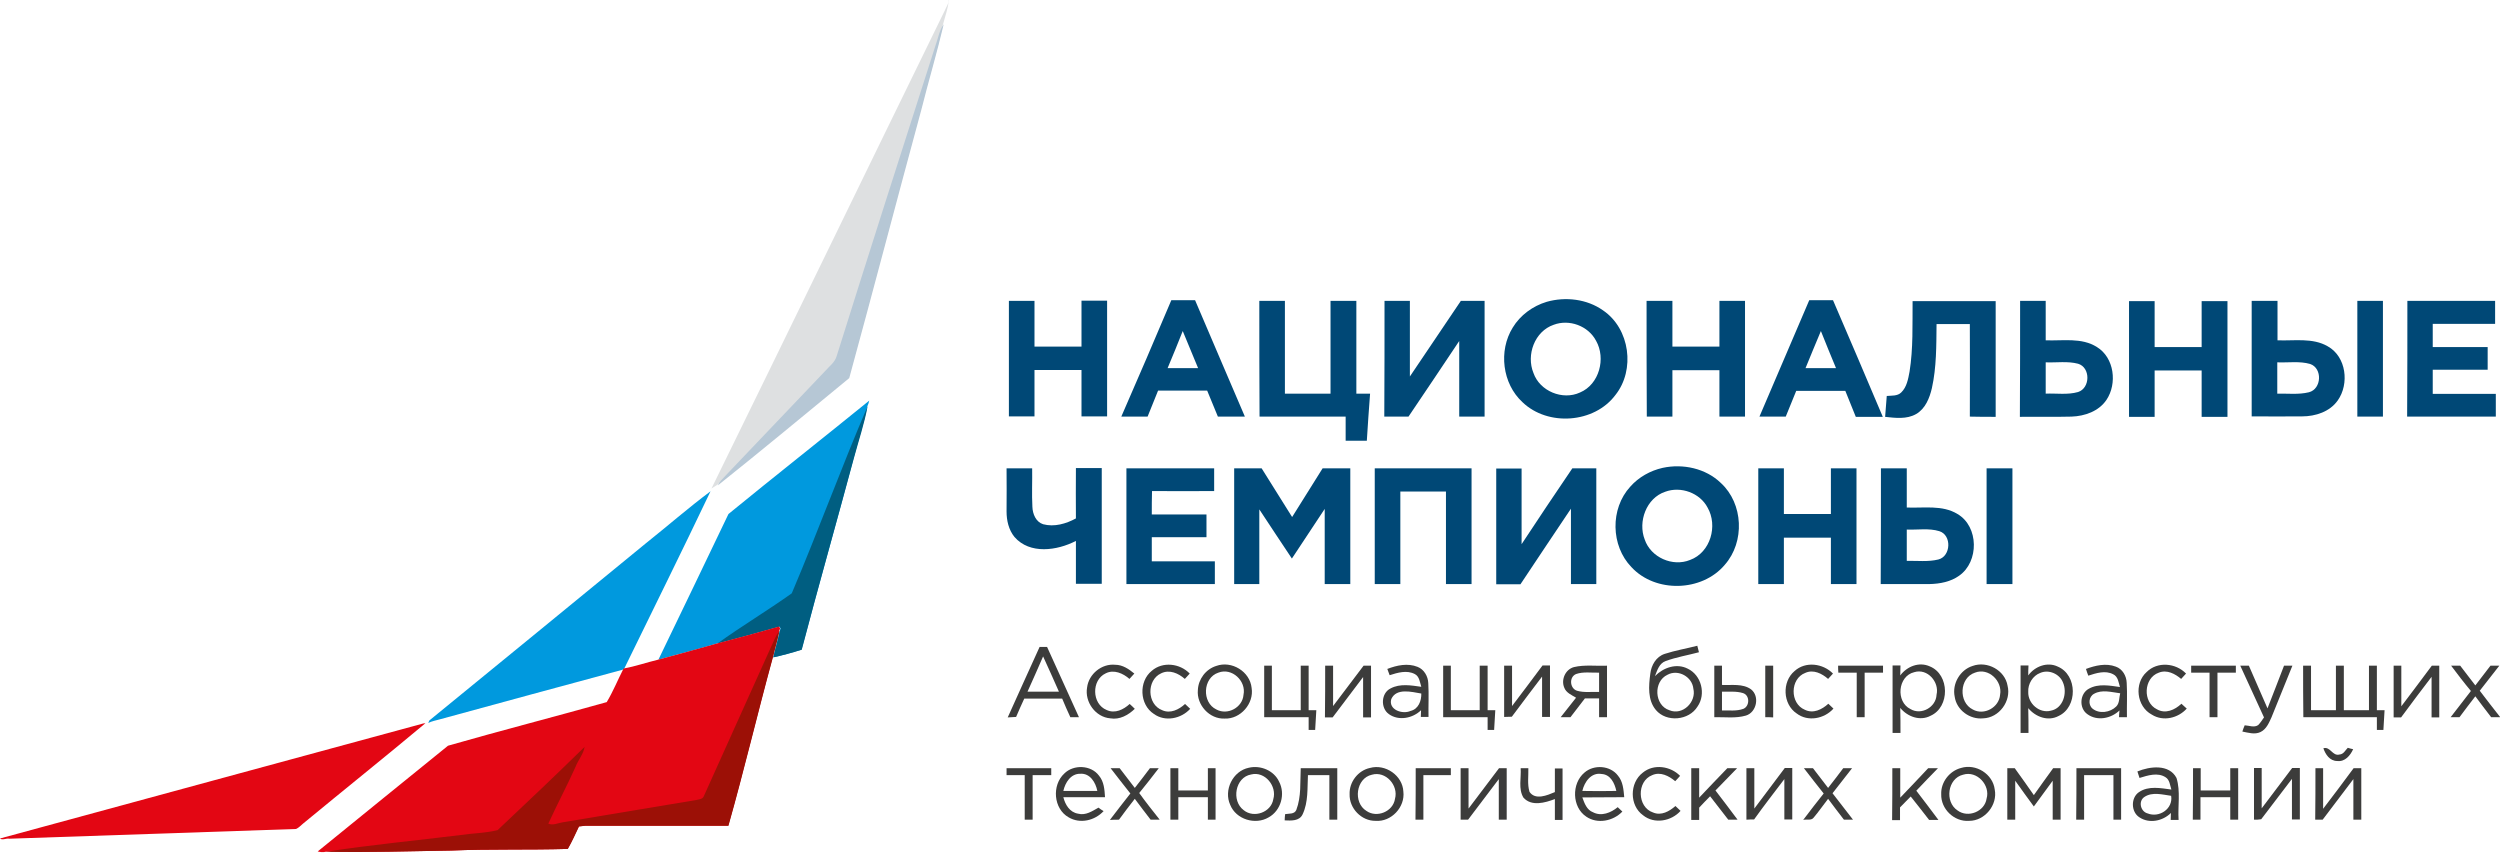 <svg width="323" height="111" viewBox="0 0 323 111" fill="none" xmlns="http://www.w3.org/2000/svg">
<g clip-path="url(#clip0_644_6042)">
<path d="M130.349 38.874C131.461 38.874 132.544 38.874 133.656 38.874C133.656 40.851 133.656 42.829 133.656 44.777C135.671 44.777 137.716 44.777 139.73 44.777C139.73 42.799 139.73 40.821 139.73 38.844C140.843 38.844 141.925 38.844 143.038 38.844C143.038 43.818 143.038 48.822 143.038 53.796C141.925 53.796 140.843 53.796 139.73 53.796C139.73 51.788 139.73 49.811 139.73 47.803C137.716 47.803 135.671 47.803 133.656 47.803C133.656 49.811 133.656 51.788 133.656 53.796C132.544 53.796 131.461 53.796 130.349 53.796C130.349 48.852 130.349 43.878 130.349 38.874Z" fill="#004876"/>
<path d="M151.336 38.784C152.359 38.784 153.381 38.784 154.403 38.784C156.538 43.818 158.703 48.822 160.838 53.826C159.665 53.826 158.523 53.826 157.35 53.826C156.899 52.717 156.448 51.608 155.967 50.47C153.862 50.47 151.757 50.47 149.622 50.47C149.171 51.579 148.72 52.717 148.269 53.826C147.127 53.826 146.014 53.826 144.872 53.826C147.067 48.822 149.202 43.818 151.336 38.784ZM150.855 47.563C152.178 47.563 153.471 47.563 154.794 47.563C154.133 45.975 153.471 44.357 152.81 42.769C152.178 44.387 151.517 45.975 150.855 47.563Z" fill="#004876"/>
<path d="M162.703 38.873C163.815 38.873 164.928 38.873 166.01 38.873C166.01 42.859 166.01 46.874 166.01 50.859C167.965 50.859 169.919 50.859 171.904 50.859C171.904 46.874 171.904 42.859 171.904 38.873C173.016 38.873 174.129 38.873 175.241 38.873C175.241 42.859 175.241 46.874 175.241 50.859C175.843 50.859 176.414 50.859 177.015 50.859C176.865 52.897 176.715 54.905 176.594 56.942C175.692 56.942 174.76 56.942 173.858 56.942C173.858 55.893 173.858 54.875 173.858 53.826C170.16 53.826 166.431 53.826 162.733 53.826C162.703 48.852 162.703 43.878 162.703 38.873Z" fill="#004876"/>
<path d="M178.88 38.873C179.962 38.873 181.045 38.873 182.157 38.873C182.157 42.14 182.157 45.376 182.157 48.642C184.352 45.376 186.547 42.14 188.742 38.873C189.765 38.873 190.787 38.873 191.809 38.873C191.809 43.848 191.809 48.852 191.809 53.826C190.727 53.826 189.614 53.826 188.532 53.826C188.532 50.56 188.532 47.324 188.532 44.057C186.367 47.324 184.172 50.56 181.977 53.826C180.924 53.826 179.902 53.826 178.85 53.826C178.88 48.852 178.88 43.878 178.88 38.873Z" fill="#004876"/>
<path d="M199.838 38.994C202.273 38.304 205.04 38.634 207.114 40.102C210.602 42.469 211.294 47.803 208.708 51.039C205.972 54.695 199.988 55.114 196.711 51.968C194.095 49.571 193.583 45.316 195.448 42.32C196.41 40.731 198.034 39.533 199.838 38.994ZM200.74 41.96C198.274 42.799 197.162 45.855 198.124 48.193C198.936 50.53 201.882 51.758 204.138 50.71C206.633 49.661 207.505 46.305 206.212 44.028C205.19 42.08 202.724 41.211 200.74 41.96Z" fill="#004876"/>
<path d="M212.737 38.873C213.85 38.873 214.962 38.873 216.075 38.873C216.075 40.851 216.075 42.829 216.075 44.777C218.09 44.777 220.134 44.777 222.149 44.777C222.149 42.799 222.149 40.821 222.149 38.873C223.261 38.873 224.344 38.873 225.456 38.873C225.456 43.848 225.456 48.852 225.456 53.826C224.344 53.826 223.261 53.826 222.149 53.826C222.149 51.818 222.149 49.841 222.149 47.833C220.134 47.833 218.09 47.833 216.075 47.833C216.075 49.841 216.075 51.818 216.075 53.826C214.962 53.826 213.85 53.826 212.767 53.826C212.737 48.852 212.737 43.878 212.737 38.873Z" fill="#004876"/>
<path d="M233.756 38.784C234.778 38.784 235.8 38.784 236.823 38.784C238.988 43.788 241.122 48.822 243.257 53.856C242.085 53.856 240.942 53.856 239.769 53.856C239.318 52.747 238.867 51.639 238.416 50.5C236.311 50.5 234.207 50.5 232.072 50.5C231.621 51.608 231.17 52.717 230.719 53.826C229.576 53.826 228.463 53.826 227.321 53.826C229.456 48.822 231.591 43.818 233.756 38.784ZM233.274 47.563C234.597 47.563 235.89 47.563 237.213 47.563C236.552 45.975 235.89 44.357 235.259 42.769C234.567 44.387 233.936 45.975 233.274 47.563Z" fill="#004876"/>
<path d="M247.106 38.904C250.684 38.904 254.263 38.904 257.841 38.904C257.841 43.878 257.841 48.882 257.841 53.856C256.728 53.856 255.616 53.856 254.503 53.826C254.533 49.841 254.503 45.856 254.503 41.87C253.06 41.87 251.647 41.87 250.203 41.87C250.173 44.627 250.203 47.444 249.602 50.141C249.301 51.429 248.76 52.807 247.557 53.497C246.355 54.186 244.881 54.006 243.558 53.856C243.618 52.957 243.708 52.058 243.769 51.159C244.4 51.099 245.152 51.189 245.633 50.71C246.355 50.021 246.535 48.972 246.715 48.013C247.196 45.017 247.076 41.93 247.106 38.904Z" fill="#004876"/>
<path d="M260.998 38.873C262.11 38.873 263.193 38.873 264.305 38.873C264.305 40.581 264.305 42.26 264.305 43.968C266.5 44.057 268.936 43.578 270.921 44.837C273.176 46.215 273.567 49.571 272.153 51.668C271.161 53.137 269.357 53.766 267.643 53.826C265.418 53.886 263.193 53.826 260.968 53.856C260.998 48.852 260.998 43.878 260.998 38.873ZM264.305 46.814C264.305 48.163 264.305 49.511 264.305 50.859C265.689 50.799 267.132 51.039 268.485 50.65C270.079 50.14 270.109 47.473 268.485 46.994C267.102 46.634 265.689 46.874 264.305 46.814Z" fill="#004876"/>
<path d="M275.07 38.904C276.183 38.904 277.265 38.904 278.378 38.904C278.378 40.882 278.378 42.859 278.378 44.837C280.393 44.837 282.437 44.837 284.452 44.837C284.452 42.859 284.452 40.882 284.452 38.904C285.564 38.904 286.677 38.904 287.789 38.904C287.789 43.878 287.789 48.882 287.789 53.856C286.677 53.856 285.564 53.856 284.452 53.856C284.452 51.849 284.452 49.871 284.452 47.863C282.437 47.863 280.393 47.863 278.378 47.863C278.378 49.871 278.378 51.849 278.378 53.856C277.265 53.856 276.183 53.856 275.07 53.856C275.07 48.852 275.07 43.878 275.07 38.904Z" fill="#004876"/>
<path d="M290.917 38.873C292.029 38.873 293.142 38.873 294.254 38.873C294.254 40.581 294.254 42.26 294.254 43.968C296.419 44.057 298.795 43.608 300.749 44.747C303.155 46.095 303.545 49.601 302.042 51.728C301.02 53.197 299.155 53.796 297.441 53.796C295.276 53.826 293.081 53.796 290.917 53.796C290.917 48.852 290.917 43.878 290.917 38.873ZM294.224 46.814C294.224 48.163 294.224 49.511 294.224 50.859C295.577 50.829 296.96 51.009 298.313 50.68C299.967 50.26 300.087 47.563 298.464 47.024C297.111 46.634 295.637 46.874 294.224 46.814Z" fill="#004876"/>
<path d="M304.568 38.873C305.68 38.873 306.763 38.873 307.875 38.873C307.875 43.848 307.875 48.852 307.875 53.826C306.763 53.826 305.68 53.826 304.568 53.826C304.568 48.852 304.568 43.878 304.568 38.873Z" fill="#004876"/>
<path d="M311.033 38.873C314.821 38.873 318.58 38.873 322.368 38.873C322.368 39.862 322.368 40.851 322.368 41.84C319.692 41.84 317.016 41.84 314.31 41.84C314.31 42.829 314.31 43.848 314.31 44.837C316.655 44.837 319.031 44.837 321.406 44.837C321.406 45.825 321.406 46.784 321.406 47.773C319.061 47.773 316.685 47.773 314.31 47.773C314.31 48.822 314.31 49.87 314.31 50.889C317.016 50.889 319.752 50.889 322.459 50.889C322.459 51.878 322.459 52.837 322.459 53.826C318.64 53.826 314.821 53.826 311.002 53.826C311.033 48.852 311.033 43.878 311.033 38.873Z" fill="#004876"/>
<path d="M130.048 60.508C131.16 60.508 132.243 60.508 133.355 60.508C133.385 62.186 133.295 63.834 133.385 65.482C133.416 66.411 133.837 67.43 134.769 67.73C136.212 68.119 137.745 67.669 139.008 66.98C138.978 64.823 139.008 62.665 139.008 60.478C140.121 60.478 141.233 60.478 142.346 60.478C142.346 65.452 142.346 70.426 142.346 75.43C141.233 75.43 140.121 75.43 139.008 75.43C139.008 73.603 139.008 71.745 139.008 69.887C136.573 71.145 133.055 71.655 131.07 69.377C130.318 68.449 130.048 67.25 130.048 66.081C130.048 64.224 130.078 62.366 130.048 60.508Z" fill="#004876"/>
<path d="M145.533 60.508C149.322 60.508 153.08 60.508 156.869 60.508C156.869 61.497 156.869 62.456 156.869 63.445C154.193 63.445 151.517 63.475 148.841 63.445C148.811 64.464 148.811 65.453 148.811 66.471C151.156 66.471 153.532 66.471 155.877 66.471C155.877 67.46 155.877 68.419 155.877 69.408C153.532 69.408 151.156 69.408 148.811 69.408C148.811 70.427 148.811 71.475 148.811 72.524C151.517 72.524 154.223 72.524 156.959 72.524C156.959 73.513 156.959 74.472 156.959 75.461C153.141 75.461 149.352 75.461 145.533 75.461C145.533 70.457 145.533 65.482 145.533 60.508Z" fill="#004876"/>
<path d="M159.455 60.508C160.628 60.508 161.831 60.508 163.003 60.508C164.326 62.606 165.619 64.703 166.942 66.801C168.265 64.703 169.558 62.606 170.881 60.508C172.084 60.508 173.257 60.508 174.459 60.508C174.459 65.482 174.459 70.457 174.459 75.461C173.347 75.461 172.264 75.461 171.152 75.461C171.152 72.225 171.152 68.988 171.152 65.752C169.739 67.88 168.325 70.037 166.912 72.165C165.499 70.067 164.116 67.939 162.703 65.812C162.703 69.018 162.703 72.254 162.703 75.461C161.62 75.461 160.538 75.461 159.455 75.461C159.455 70.457 159.455 65.482 159.455 60.508Z" fill="#004876"/>
<path d="M177.617 60.508C181.796 60.508 185.976 60.508 190.125 60.508C190.125 65.482 190.125 70.457 190.125 75.461C189.013 75.461 187.93 75.461 186.818 75.461C186.818 71.475 186.818 67.49 186.818 63.505C184.863 63.505 182.879 63.505 180.924 63.505C180.924 67.49 180.924 71.475 180.924 75.461C179.812 75.461 178.729 75.461 177.617 75.461C177.617 70.457 177.617 65.482 177.617 60.508Z" fill="#004876"/>
<path d="M203.146 60.508C204.168 60.508 205.22 60.508 206.243 60.508C206.243 65.482 206.243 70.457 206.243 75.461C205.13 75.461 204.048 75.461 202.965 75.461C202.965 72.225 202.965 68.958 202.965 65.722C200.8 68.958 198.605 72.225 196.44 75.491C195.388 75.491 194.365 75.491 193.313 75.491C193.313 70.516 193.313 65.542 193.313 60.538C194.395 60.538 195.478 60.538 196.59 60.538C196.59 63.804 196.59 67.041 196.59 70.307C198.755 67.011 200.95 63.745 203.146 60.508Z" fill="#004876"/>
<path d="M214.812 60.448C217.428 59.879 220.375 60.508 222.329 62.396C225.246 65.063 225.457 70.007 222.841 72.973C219.894 76.479 213.88 76.629 210.783 73.273C208.107 70.516 208.017 65.722 210.633 62.875C211.715 61.647 213.218 60.808 214.812 60.448ZM215.143 63.535C212.707 64.344 211.595 67.4 212.497 69.707C213.279 72.014 216.105 73.273 218.36 72.344C221.006 71.385 221.969 67.909 220.615 65.572C219.623 63.684 217.158 62.785 215.143 63.535Z" fill="#004876"/>
<path d="M227.17 60.508C228.283 60.508 229.365 60.508 230.478 60.508C230.478 62.486 230.478 64.434 230.478 66.411C232.493 66.411 234.507 66.411 236.552 66.411C236.552 64.434 236.552 62.486 236.552 60.508C237.664 60.508 238.747 60.508 239.859 60.508C239.859 65.482 239.859 70.457 239.859 75.461C238.747 75.461 237.664 75.461 236.552 75.461C236.552 73.453 236.552 71.475 236.552 69.468C234.537 69.468 232.493 69.468 230.478 69.468C230.478 71.475 230.478 73.453 230.478 75.461C229.365 75.461 228.283 75.461 227.17 75.461C227.17 70.457 227.17 65.482 227.17 60.508Z" fill="#004876"/>
<path d="M256.668 60.508C257.781 60.508 258.893 60.508 260.006 60.508C260.006 65.482 260.006 70.457 260.006 75.461C258.893 75.461 257.781 75.461 256.668 75.461C256.668 70.457 256.668 65.482 256.668 60.508Z" fill="#004876"/>
<path d="M243.017 60.508C244.129 60.508 245.242 60.508 246.355 60.508C246.355 62.186 246.355 63.894 246.355 65.572C248.55 65.662 250.955 65.213 252.91 66.411C255.676 68.029 255.706 72.584 253.12 74.382C252.038 75.161 250.654 75.431 249.301 75.461C247.196 75.461 245.092 75.461 242.987 75.461C243.017 70.457 243.017 65.482 243.017 60.508ZM246.355 68.419C246.355 69.767 246.355 71.116 246.355 72.464C247.708 72.434 249.121 72.614 250.444 72.284C252.068 71.865 252.188 69.138 250.564 68.629C249.211 68.209 247.738 68.479 246.355 68.419Z" fill="#004876"/>
<path d="M215.083 84.479C216.466 84.03 217.909 83.79 219.292 83.431C219.352 83.7 219.443 84 219.503 84.27C218.06 84.659 216.586 84.899 215.203 85.408C214.361 85.708 214.12 86.607 213.82 87.356C214.902 86.247 216.616 85.648 218.06 86.397C219.834 87.236 220.435 89.693 219.322 91.281C218.21 93.109 215.293 93.349 213.94 91.731C212.858 90.442 213.008 88.615 213.218 87.056C213.339 85.948 213.97 84.839 215.083 84.479ZM215.444 87.176C213.579 88.045 213.73 91.132 215.684 91.761C217.398 92.48 219.202 90.682 218.781 88.974C218.631 87.446 216.827 86.427 215.444 87.176Z" fill="#3C3C3B"/>
<path d="M130.198 92.689C131.551 89.663 132.935 86.636 134.318 83.58C134.558 83.58 135.039 83.58 135.28 83.58C136.663 86.606 138.016 89.633 139.399 92.659C139.129 92.659 138.557 92.659 138.287 92.659C137.926 91.88 137.565 91.071 137.234 90.262C135.611 90.262 133.957 90.262 132.333 90.262C131.972 91.041 131.611 91.85 131.281 92.629C130.92 92.659 130.559 92.659 130.198 92.689ZM132.754 89.363C134.107 89.363 135.46 89.363 136.813 89.363C136.152 87.835 135.46 86.337 134.769 84.809C134.107 86.337 133.446 87.835 132.754 89.363Z" fill="#3C3C3B"/>
<path d="M140.451 88.824C140.662 87.087 142.346 85.708 144.09 85.888C145.052 85.888 145.864 86.457 146.555 87.026C146.345 87.266 146.134 87.476 145.924 87.716C145.112 86.997 143.909 86.457 142.857 86.997C140.993 87.865 141.053 90.952 142.977 91.731C144.06 92.24 145.172 91.671 145.954 90.952C146.195 91.162 146.405 91.371 146.616 91.581C145.774 92.39 144.661 93.019 143.458 92.81C141.534 92.66 140.121 90.682 140.451 88.824Z" fill="#3C3C3B"/>
<path d="M148.811 86.667C150.224 85.438 152.449 85.708 153.712 87.026C153.561 87.206 153.231 87.536 153.08 87.716C152.269 86.996 151.096 86.457 150.013 86.996C148.119 87.865 148.179 91.012 150.164 91.761C151.216 92.24 152.329 91.671 153.11 90.952C153.321 91.161 153.561 91.371 153.772 91.581C152.599 92.869 150.525 93.289 149.081 92.24C147.217 91.042 147.097 88.045 148.811 86.667Z" fill="#3C3C3B"/>
<path d="M157.14 86.038C159.124 85.319 161.5 86.757 161.71 88.885C162.041 90.892 160.267 92.93 158.222 92.84C156.268 92.93 154.584 91.072 154.764 89.154C154.824 87.746 155.787 86.457 157.14 86.038ZM157.41 86.907C155.396 87.566 155.245 90.772 157.17 91.671C158.613 92.45 160.537 91.401 160.658 89.783C161.049 87.986 159.154 86.218 157.41 86.907Z" fill="#3C3C3B"/>
<path d="M171.212 86.008C171.543 86.008 171.874 86.008 172.235 86.008C172.235 87.746 172.235 89.484 172.235 91.222C173.558 89.484 174.851 87.746 176.174 86.008C176.414 86.008 176.895 86.008 177.136 86.008C177.136 88.225 177.136 90.443 177.136 92.69C176.895 92.69 176.384 92.69 176.113 92.69C176.113 90.952 176.113 89.214 176.113 87.476C174.79 89.214 173.497 90.952 172.174 92.69C171.844 92.69 171.513 92.69 171.182 92.69C171.212 90.443 171.212 88.225 171.212 86.008Z" fill="#3C3C3B"/>
<path d="M179.241 86.427C180.474 85.948 181.887 85.648 183.15 86.158C183.992 86.487 184.503 87.386 184.533 88.255C184.623 89.723 184.533 91.192 184.563 92.63C184.232 92.63 183.901 92.63 183.571 92.63C183.571 92.42 183.601 91.971 183.601 91.761C182.518 92.81 180.714 93.169 179.451 92.27C178.339 91.491 178.429 89.544 179.662 88.944C180.895 88.285 182.338 88.555 183.631 88.735C183.45 88.165 183.39 87.386 182.789 87.087C181.767 86.547 180.564 86.907 179.541 87.236C179.481 87.057 179.331 86.637 179.241 86.427ZM179.752 90.323C179.361 91.701 181.195 92.33 182.248 91.851C183.27 91.611 183.661 90.532 183.631 89.604C182.368 89.394 180.413 88.854 179.752 90.323Z" fill="#3C3C3B"/>
<path d="M231.861 86.697C233.274 85.409 235.529 85.708 236.822 87.027C236.612 87.266 236.401 87.476 236.191 87.716C235.409 87.027 234.296 86.457 233.244 86.937C231.259 87.686 231.229 90.892 233.184 91.701C234.266 92.24 235.409 91.671 236.221 90.922C236.431 91.132 236.672 91.341 236.882 91.551C235.71 92.87 233.575 93.289 232.131 92.18C230.327 90.982 230.207 88.075 231.861 86.697Z" fill="#3C3C3B"/>
<path d="M245.512 87.266C246.384 86.097 247.948 85.468 249.331 86.097C251.917 87.146 251.947 91.371 249.421 92.48C248.068 93.199 246.444 92.6 245.512 91.461C245.542 92.54 245.542 93.618 245.542 94.697C245.302 94.697 244.791 94.697 244.52 94.697C244.52 91.79 244.52 88.884 244.52 85.977C244.761 85.977 245.302 85.977 245.542 85.977C245.542 86.427 245.512 86.846 245.512 87.266ZM247.316 86.846C245.182 87.356 244.911 90.682 246.835 91.611C248.218 92.45 250.143 91.371 250.203 89.753C250.594 88.135 249.03 86.307 247.316 86.846Z" fill="#3C3C3B"/>
<path d="M254.864 86.038C256.758 85.349 259.043 86.607 259.374 88.585C259.885 90.563 258.292 92.75 256.217 92.81C254.503 92.99 252.789 91.731 252.548 90.023C252.188 88.345 253.24 86.547 254.864 86.038ZM255.164 86.907C253.15 87.566 253 90.742 254.894 91.671C256.337 92.48 258.292 91.402 258.412 89.754C258.743 87.986 256.908 86.218 255.164 86.907Z" fill="#3C3C3B"/>
<path d="M262.05 87.266C262.892 86.097 264.516 85.468 265.869 86.127C268.425 87.206 268.455 91.371 265.959 92.51C264.606 93.229 262.983 92.63 262.05 91.491C262.08 92.57 262.08 93.649 262.08 94.697C261.84 94.697 261.329 94.697 261.058 94.697C261.058 91.791 261.058 88.884 261.058 85.978C261.299 85.978 261.81 85.978 262.08 85.978C262.05 86.427 262.05 86.847 262.05 87.266ZM263.614 86.936C262.622 87.296 261.99 88.375 262.05 89.394C261.99 90.892 263.494 92.21 264.967 91.821C266.561 91.521 267.132 89.513 266.531 88.165C266.11 87.086 264.727 86.457 263.614 86.936Z" fill="#3C3C3B"/>
<path d="M269.507 86.427C270.71 85.977 272.093 85.648 273.356 86.127C274.228 86.427 274.739 87.326 274.769 88.225C274.86 89.693 274.769 91.191 274.8 92.659C274.469 92.659 274.138 92.659 273.777 92.659C273.777 92.45 273.807 92.03 273.837 91.79C272.755 92.839 270.951 93.199 269.688 92.27C268.575 91.491 268.696 89.603 269.898 88.974C271.131 88.285 272.605 88.584 273.897 88.764C273.717 88.165 273.657 87.416 273.025 87.116C272.003 86.577 270.83 86.966 269.808 87.296C269.688 86.996 269.598 86.727 269.507 86.427ZM270.56 89.633C269.868 89.993 269.748 91.041 270.349 91.551C271.221 92.27 272.635 92.06 273.416 91.281C273.867 90.832 273.777 90.142 273.928 89.573C272.785 89.423 271.582 89.064 270.56 89.633Z" fill="#3C3C3B"/>
<path d="M277.355 86.817C278.738 85.438 281.114 85.648 282.437 87.026C282.226 87.266 282.016 87.476 281.805 87.716C281.024 87.056 279.971 86.487 278.919 86.907C276.934 87.596 276.814 90.742 278.678 91.641C279.761 92.27 280.994 91.731 281.836 90.922C282.076 91.132 282.287 91.341 282.527 91.551C281.415 92.78 279.49 93.259 278.017 92.33C276.032 91.281 275.701 88.285 277.355 86.817Z" fill="#3C3C3B"/>
<path d="M297.562 86.008C297.892 86.008 298.223 86.008 298.584 86.008C298.584 87.925 298.584 89.843 298.584 91.761C299.666 91.761 300.749 91.761 301.801 91.761C301.801 89.843 301.801 87.925 301.801 86.008C302.042 86.008 302.553 86.008 302.824 86.008C302.824 87.925 302.824 89.843 302.824 91.761C303.906 91.761 304.989 91.761 306.071 91.761C306.071 89.843 306.071 87.925 306.071 86.008C306.312 86.008 306.823 86.008 307.093 86.008C307.093 87.925 307.093 89.843 307.093 91.761C307.334 91.761 307.845 91.761 308.086 91.761C308.025 92.6 307.995 93.439 307.935 94.308C307.725 94.308 307.304 94.308 307.093 94.308C307.093 93.769 307.093 93.199 307.093 92.66C303.936 92.66 300.749 92.66 297.592 92.66C297.562 90.443 297.562 88.225 297.562 86.008Z" fill="#3C3C3B"/>
<path d="M309.258 86.008C309.589 86.008 309.92 86.008 310.251 86.008C310.251 87.746 310.251 89.484 310.251 91.252C311.574 89.514 312.867 87.776 314.19 86.008C314.43 86.008 314.911 86.008 315.152 86.008C315.152 88.225 315.152 90.443 315.152 92.69C314.911 92.69 314.4 92.69 314.16 92.69C314.16 90.952 314.16 89.184 314.16 87.446C312.837 89.184 311.513 90.922 310.22 92.69C309.89 92.69 309.559 92.69 309.258 92.69C309.258 90.443 309.258 88.225 309.258 86.008Z" fill="#3C3C3B"/>
<path d="M163.334 86.008C163.575 86.008 164.086 86.008 164.326 86.008C164.326 87.925 164.326 89.843 164.326 91.761C165.559 91.761 166.792 91.761 168.055 91.761C168.055 89.843 168.055 87.925 168.055 86.008C168.295 86.008 168.807 86.008 169.077 86.008C169.077 87.925 169.077 89.843 169.077 91.761C169.318 91.761 169.829 91.761 170.069 91.761C170.009 92.6 169.979 93.469 169.919 94.308C169.709 94.308 169.288 94.308 169.077 94.308C169.077 93.769 169.077 93.199 169.077 92.66C167.153 92.66 165.228 92.66 163.334 92.66C163.334 90.443 163.334 88.225 163.334 86.008Z" fill="#3C3C3B"/>
<path d="M186.457 86.008C186.698 86.008 187.209 86.008 187.449 86.008C187.449 87.925 187.449 89.843 187.449 91.761C188.682 91.761 189.915 91.761 191.178 91.761C191.178 89.843 191.178 87.925 191.178 86.008C191.418 86.008 191.93 86.008 192.2 86.008C192.2 87.925 192.2 89.843 192.2 91.761C192.441 91.761 192.952 91.761 193.192 91.761C193.132 92.6 193.102 93.469 193.042 94.308C192.832 94.308 192.411 94.308 192.2 94.308C192.2 93.769 192.2 93.199 192.2 92.66C190.276 92.66 188.381 92.66 186.457 92.66C186.457 90.443 186.457 88.225 186.457 86.008Z" fill="#3C3C3B"/>
<path d="M194.335 86.007C194.576 86.007 195.087 86.007 195.357 86.007C195.357 87.746 195.357 89.483 195.357 91.221C196.68 89.483 197.973 87.745 199.296 85.978C199.537 85.978 200.018 85.978 200.259 85.978C200.259 88.195 200.259 90.412 200.259 92.63C200.018 92.63 199.507 92.63 199.236 92.63C199.236 90.892 199.236 89.154 199.236 87.416C197.913 89.154 196.62 90.862 195.327 92.6C194.996 92.6 194.666 92.63 194.335 92.63C194.335 90.472 194.335 88.225 194.335 86.007Z" fill="#3C3C3B"/>
<path d="M202.093 88.824C201.672 87.805 202.243 86.487 203.356 86.187C204.739 85.858 206.213 86.068 207.626 86.008C207.626 88.225 207.626 90.442 207.626 92.66C207.385 92.66 206.874 92.66 206.603 92.66C206.603 91.851 206.603 91.042 206.603 90.233C206.002 90.233 205.401 90.233 204.769 90.233C204.138 91.042 203.536 91.851 202.905 92.66C202.484 92.66 202.063 92.66 201.642 92.66C202.304 91.821 202.965 90.982 203.627 90.143C203.085 89.813 202.334 89.513 202.093 88.824ZM203.747 89.244C204.679 89.513 205.641 89.364 206.603 89.394C206.603 88.555 206.603 87.746 206.603 86.907C205.611 86.936 204.559 86.757 203.627 87.086C202.695 87.476 202.815 88.944 203.747 89.244Z" fill="#3C3C3B"/>
<path d="M221.487 92.66C221.487 90.443 221.487 88.225 221.487 86.008C221.728 86.008 222.239 86.008 222.48 86.008C222.48 86.847 222.48 87.656 222.48 88.495C223.712 88.555 225.156 88.285 226.238 89.064C227.381 89.963 226.96 92.031 225.577 92.45C224.254 92.84 222.84 92.63 221.487 92.66ZM222.48 89.364C222.48 90.173 222.48 90.982 222.48 91.791C223.382 91.761 224.344 91.911 225.246 91.581C226.088 91.222 226.088 89.813 225.186 89.544C224.314 89.274 223.382 89.394 222.48 89.364Z" fill="#3C3C3B"/>
<path d="M228.072 92.66C228.072 90.443 228.072 88.225 228.072 86.008C228.313 86.008 228.824 86.008 229.095 86.008C229.095 88.225 229.095 90.443 229.095 92.69C228.764 92.66 228.403 92.66 228.072 92.66Z" fill="#3C3C3B"/>
<path d="M237.484 86.008C239.408 86.008 241.363 86.008 243.287 86.008C243.287 86.248 243.287 86.667 243.287 86.907C242.505 86.907 241.694 86.907 240.912 86.907C240.912 88.825 240.912 90.742 240.912 92.66C240.641 92.66 240.13 92.66 239.889 92.66C239.889 90.742 239.889 88.825 239.889 86.907C239.078 86.907 238.296 86.907 237.514 86.907C237.484 86.667 237.484 86.218 237.484 86.008Z" fill="#3C3C3B"/>
<path d="M283.099 86.008C285.023 86.008 286.947 86.008 288.872 86.008C288.872 86.308 288.872 86.607 288.872 86.907C288.06 86.907 287.278 86.907 286.496 86.907C286.496 88.825 286.496 90.742 286.496 92.66C286.136 92.66 285.805 92.66 285.474 92.66C285.474 90.742 285.474 88.825 285.474 86.907C284.692 86.907 283.88 86.907 283.099 86.907C283.099 86.667 283.099 86.218 283.099 86.008Z" fill="#3C3C3B"/>
<path d="M289.443 86.008C289.713 86.008 290.285 86.008 290.555 86.008C291.367 87.836 292.149 89.694 292.961 91.521C293.683 89.694 294.374 87.866 295.096 86.008C295.366 86.008 295.908 86.008 296.178 86.008C295.276 88.225 294.374 90.472 293.472 92.69C293.141 93.409 292.811 94.218 292.059 94.578C291.307 94.937 290.495 94.668 289.713 94.518C289.774 94.308 289.924 93.918 290.014 93.709C290.585 93.739 291.247 94.038 291.758 93.679C292.059 93.379 292.269 93.019 292.51 92.69C291.488 90.472 290.465 88.225 289.443 86.008Z" fill="#3C3C3B"/>
<path d="M316.686 86.008C316.986 86.008 317.558 86.008 317.858 86.008C318.52 86.847 319.151 87.716 319.813 88.555C320.474 87.686 321.136 86.847 321.767 86.008C322.068 86.008 322.609 86.008 322.91 86.008C322.068 87.087 321.226 88.165 320.384 89.244C321.256 90.383 322.128 91.521 323.03 92.66C322.639 92.66 322.248 92.66 321.857 92.66C321.166 91.761 320.474 90.862 319.813 89.963C319.121 90.862 318.43 91.761 317.768 92.66C317.377 92.66 316.986 92.66 316.625 92.66C317.497 91.521 318.369 90.413 319.241 89.274C318.339 88.195 317.497 87.087 316.686 86.008Z" fill="#3C3C3B"/>
<path d="M300.178 96.675C301.08 96.406 301.35 97.724 302.252 97.484C302.794 97.454 303.004 96.945 303.335 96.615C303.515 96.675 303.846 96.765 304.027 96.795C303.666 97.604 302.974 98.443 301.982 98.323C300.99 98.323 300.448 97.454 300.178 96.675Z" fill="#3C3C3B"/>
<path d="M137.505 99.941C138.707 98.742 140.963 98.832 141.985 100.21C142.646 100.989 142.707 102.038 142.767 102.997C140.963 102.997 139.158 102.997 137.384 102.997C137.625 103.956 138.196 104.945 139.279 105.125C140.271 105.394 141.113 104.795 141.925 104.346C142.075 104.465 142.406 104.705 142.586 104.795C141.444 106.024 139.549 106.473 138.076 105.604C136.091 104.495 135.881 101.439 137.505 99.941ZM137.384 102.188C138.858 102.188 140.301 102.188 141.774 102.188C141.564 101.109 140.842 99.881 139.579 99.971C138.347 99.941 137.625 101.109 137.384 102.188Z" fill="#3C3C3B"/>
<path d="M161.349 99.192C162.853 98.833 164.597 99.552 165.258 100.99C166.1 102.578 165.499 104.736 163.905 105.605C162.191 106.623 159.696 105.874 158.944 103.987C158.072 102.099 159.275 99.612 161.349 99.192ZM161.65 100.061C159.575 100.421 159.064 103.477 160.688 104.676C162.011 105.754 164.236 104.945 164.507 103.267C165.018 101.559 163.424 99.612 161.65 100.061Z" fill="#3C3C3B"/>
<path d="M176.985 99.222C179 98.653 181.225 100.211 181.315 102.278C181.556 104.286 179.752 106.204 177.737 106.054C175.903 106.084 174.309 104.436 174.369 102.608C174.309 101.05 175.452 99.552 176.985 99.222ZM177.256 100.091C175.181 100.54 174.79 103.687 176.534 104.765C177.888 105.724 179.992 104.855 180.233 103.207C180.714 101.469 179.03 99.582 177.256 100.091Z" fill="#3C3C3B"/>
<path d="M196.47 99.252C196.801 99.252 197.131 99.252 197.462 99.252C197.492 100.271 197.312 101.32 197.613 102.308C198.364 103.417 199.898 102.758 200.89 102.338C200.89 101.32 200.89 100.301 200.89 99.282C201.131 99.282 201.642 99.282 201.882 99.282C201.882 101.499 201.882 103.717 201.882 105.934C201.642 105.934 201.131 105.934 200.89 105.934C200.89 105.035 200.89 104.136 200.89 103.237C199.627 103.717 197.883 104.226 196.831 103.057C196.139 101.919 196.56 100.51 196.47 99.252Z" fill="#3C3C3B"/>
<path d="M204.709 99.821C205.942 98.742 208.046 98.892 209.039 100.211C209.7 100.99 209.76 102.038 209.851 102.997C208.046 103.027 206.242 102.997 204.438 103.027C204.709 103.776 205.009 104.645 205.821 104.945C206.904 105.514 208.137 105.005 209.009 104.286C209.159 104.436 209.46 104.705 209.61 104.855C208.437 106.084 206.393 106.503 204.949 105.514C203.085 104.286 203.025 101.229 204.709 99.821ZM204.438 102.188C205.912 102.218 207.355 102.218 208.828 102.188C208.618 101.199 208.076 100.061 206.934 100.001C205.581 99.761 204.709 101.02 204.438 102.188Z" fill="#3C3C3B"/>
<path d="M212.256 99.821C213.67 98.653 215.835 98.982 217.067 100.241C216.857 100.481 216.646 100.72 216.436 100.93C215.624 100.241 214.512 99.672 213.459 100.151C211.445 100.93 211.505 104.286 213.579 104.975C214.632 105.425 215.684 104.826 216.466 104.136C216.616 104.286 216.977 104.616 217.128 104.766C215.925 106.114 213.73 106.504 212.286 105.335C210.512 104.076 210.512 101.14 212.256 99.821Z" fill="#3C3C3B"/>
<path d="M253.36 99.222C255.285 98.623 257.48 100.001 257.72 102.009C258.111 103.987 256.458 106.054 254.413 106.054C252.488 106.204 250.744 104.526 250.805 102.608C250.744 101.08 251.857 99.612 253.36 99.222ZM253.631 100.091C251.616 100.571 251.226 103.597 252.909 104.706C254.262 105.725 256.427 104.856 256.668 103.178C257.179 101.47 255.435 99.522 253.631 100.091Z" fill="#3C3C3B"/>
<path d="M130.048 100.151C130.048 99.851 130.048 99.552 130.048 99.252C131.972 99.252 133.897 99.252 135.821 99.252C135.821 99.552 135.821 99.851 135.821 100.151C135.039 100.151 134.227 100.151 133.416 100.151C133.416 102.069 133.416 103.986 133.416 105.904C133.085 105.904 132.724 105.904 132.393 105.904C132.393 103.986 132.393 102.069 132.393 100.151C131.642 100.151 130.83 100.151 130.048 100.151Z" fill="#3C3C3B"/>
<path d="M143.489 99.252C143.789 99.252 144.361 99.252 144.661 99.252C145.323 100.121 145.984 100.96 146.616 101.799C147.277 100.96 147.939 100.091 148.57 99.252C148.871 99.252 149.412 99.252 149.713 99.252C148.871 100.331 148.059 101.409 147.187 102.458C148.029 103.627 148.931 104.765 149.833 105.904C149.442 105.904 149.051 105.904 148.661 105.904C147.969 105.005 147.277 104.106 146.616 103.207C145.924 104.106 145.233 104.975 144.571 105.904C144.18 105.904 143.789 105.904 143.398 105.934C144.27 104.795 145.142 103.657 146.045 102.518C145.173 101.439 144.331 100.331 143.489 99.252Z" fill="#3C3C3B"/>
<path d="M151.216 99.252C151.457 99.252 151.968 99.252 152.239 99.252C152.239 100.211 152.239 101.17 152.239 102.129C153.502 102.129 154.795 102.129 156.057 102.129C156.057 101.17 156.057 100.211 156.057 99.252C156.298 99.252 156.809 99.252 157.05 99.252C157.05 101.469 157.05 103.687 157.05 105.904C156.809 105.904 156.298 105.904 156.057 105.904C156.057 104.945 156.057 103.956 156.057 102.998C154.795 102.998 153.502 102.998 152.239 102.998C152.239 103.956 152.239 104.945 152.239 105.904C151.998 105.904 151.487 105.904 151.216 105.904C151.216 103.687 151.216 101.469 151.216 99.252Z" fill="#3C3C3B"/>
<path d="M168.055 99.252C169.618 99.252 171.212 99.252 172.776 99.252C172.776 101.469 172.776 103.687 172.776 105.904C172.505 105.904 172.024 105.904 171.753 105.904C171.753 103.986 171.753 102.069 171.753 100.151C170.821 100.151 169.919 100.151 168.987 100.151C168.897 101.829 169.047 103.627 168.295 105.215C167.874 106.114 166.792 106.024 165.98 105.994C165.98 105.784 166.01 105.365 166.04 105.185C166.551 105.095 167.243 105.215 167.483 104.646C168.145 102.908 167.965 101.02 168.055 99.252Z" fill="#3C3C3B"/>
<path d="M182.909 99.252C184.412 99.252 185.946 99.252 187.449 99.252C187.449 99.552 187.449 99.851 187.449 100.151C186.277 100.151 185.104 100.151 183.901 100.151C183.901 102.069 183.901 103.986 183.901 105.904C183.57 105.904 183.21 105.904 182.879 105.904C182.909 103.687 182.909 101.469 182.909 99.252Z" fill="#3C3C3B"/>
<path d="M188.712 105.904C188.712 103.687 188.712 101.469 188.712 99.252C188.953 99.252 189.464 99.252 189.735 99.252C189.735 100.99 189.735 102.728 189.735 104.466C191.058 102.728 192.351 100.99 193.674 99.252C193.914 99.252 194.426 99.252 194.666 99.252C194.666 101.469 194.666 103.687 194.666 105.904C194.395 105.904 193.914 105.904 193.644 105.904C193.644 104.166 193.644 102.428 193.644 100.66C192.321 102.398 190.998 104.136 189.675 105.904C189.344 105.904 189.043 105.904 188.712 105.904Z" fill="#3C3C3B"/>
<path d="M218.511 99.252C218.751 99.252 219.262 99.252 219.533 99.252C219.533 100.51 219.533 101.799 219.533 103.057C220.736 101.799 221.939 100.51 223.171 99.252C223.472 99.252 224.104 99.252 224.434 99.252C223.502 100.211 222.57 101.17 221.638 102.129C222.6 103.387 223.562 104.646 224.494 105.904C224.073 105.904 223.683 105.904 223.292 105.904C222.51 104.885 221.728 103.866 220.946 102.878C220.465 103.357 220.014 103.837 219.533 104.346C219.533 104.885 219.533 105.395 219.533 105.934C219.262 105.934 218.781 105.934 218.511 105.934C218.511 103.687 218.511 101.469 218.511 99.252Z" fill="#3C3C3B"/>
<path d="M225.637 99.252C225.877 99.252 226.388 99.252 226.659 99.252C226.659 100.99 226.659 102.728 226.659 104.465C227.982 102.728 229.275 100.96 230.598 99.222C230.839 99.222 231.32 99.222 231.56 99.222C231.56 101.439 231.56 103.656 231.56 105.874C231.32 105.874 230.809 105.874 230.538 105.874C230.538 104.136 230.538 102.398 230.538 100.66C229.215 102.398 227.892 104.106 226.629 105.874C226.298 105.874 225.967 105.874 225.637 105.904C225.637 103.686 225.637 101.469 225.637 99.252Z" fill="#3C3C3B"/>
<path d="M233.064 99.252C233.365 99.252 233.936 99.252 234.237 99.252C234.898 100.121 235.56 100.96 236.191 101.799C236.853 100.96 237.514 100.091 238.145 99.252C238.416 99.252 238.987 99.252 239.288 99.252C238.446 100.331 237.604 101.409 236.762 102.488C237.634 103.627 238.536 104.765 239.408 105.904C239.017 105.904 238.627 105.904 238.236 105.904C237.544 105.005 236.853 104.106 236.191 103.207C235.56 104.016 234.988 104.855 234.327 105.634C234.026 106.054 233.395 105.814 232.974 105.934C233.846 104.765 234.718 103.657 235.62 102.518C234.748 101.439 233.906 100.331 233.064 99.252Z" fill="#3C3C3B"/>
<path d="M244.49 99.252C244.731 99.252 245.242 99.252 245.512 99.252C245.512 100.51 245.512 101.769 245.512 103.057C246.715 101.799 247.918 100.54 249.121 99.252C249.542 99.252 249.963 99.252 250.384 99.252C249.451 100.211 248.519 101.17 247.587 102.159C248.549 103.417 249.512 104.676 250.444 105.934C250.143 105.934 249.542 105.934 249.241 105.934C248.459 104.915 247.647 103.896 246.865 102.908C246.414 103.387 245.933 103.837 245.482 104.316C245.482 104.855 245.482 105.395 245.482 105.964C245.242 105.964 244.731 105.964 244.46 105.964C244.49 103.687 244.49 101.469 244.49 99.252Z" fill="#3C3C3B"/>
<path d="M259.344 105.904C259.344 103.687 259.344 101.469 259.344 99.252C259.585 99.252 260.066 99.252 260.306 99.252C261.148 100.421 261.96 101.559 262.772 102.728C263.614 101.559 264.426 100.391 265.268 99.252C265.508 99.252 265.989 99.252 266.23 99.252C266.23 101.469 266.23 103.687 266.23 105.904C265.959 105.904 265.448 105.904 265.208 105.904C265.208 104.226 265.208 102.548 265.208 100.87C264.396 101.979 263.584 103.087 262.772 104.196C261.96 103.087 261.148 101.979 260.367 100.87C260.367 102.548 260.367 104.226 260.367 105.904C260.006 105.904 259.675 105.904 259.344 105.904Z" fill="#3C3C3B"/>
<path d="M268.275 99.252C270.199 99.252 272.124 99.252 274.048 99.252C274.048 101.469 274.048 103.687 274.048 105.904C273.807 105.904 273.296 105.904 273.056 105.904C273.056 103.986 273.056 102.069 273.056 100.151C271.793 100.151 270.53 100.151 269.267 100.151C269.267 102.069 269.267 103.986 269.267 105.904C268.936 105.904 268.575 105.904 268.245 105.904C268.275 103.687 268.275 101.469 268.275 99.252Z" fill="#3C3C3B"/>
<path d="M276.153 99.672C277.746 99.012 280.242 98.683 281.204 100.511C281.746 102.249 281.355 104.136 281.475 105.934C281.234 105.934 280.723 105.934 280.453 105.934C280.453 105.724 280.483 105.275 280.483 105.035C279.43 106.084 277.686 106.444 276.423 105.605C275.311 104.915 275.281 103.058 276.363 102.338C277.596 101.499 279.16 101.829 280.543 102.009C280.362 101.47 280.332 100.75 279.791 100.421C278.769 99.761 277.506 100.181 276.423 100.511C276.363 100.301 276.213 99.881 276.153 99.672ZM277.055 102.968C276.243 103.507 276.544 104.855 277.476 105.095C278.979 105.695 280.783 104.496 280.513 102.818C279.4 102.668 278.077 102.279 277.055 102.968Z" fill="#3C3C3B"/>
<path d="M283.339 99.252C283.58 99.252 284.091 99.252 284.331 99.252C284.331 100.211 284.331 101.17 284.331 102.129C285.594 102.129 286.887 102.129 288.15 102.129C288.15 101.17 288.15 100.211 288.15 99.252C288.391 99.252 288.902 99.252 289.173 99.252C289.173 101.469 289.173 103.687 289.173 105.904C288.842 105.904 288.481 105.904 288.15 105.904C288.15 104.945 288.15 103.956 288.15 102.998C286.857 102.998 285.594 102.998 284.301 102.998C284.301 103.956 284.301 104.915 284.301 105.904C284.061 105.904 283.55 105.904 283.309 105.904C283.339 103.687 283.339 101.469 283.339 99.252Z" fill="#3C3C3B"/>
<path d="M291.217 105.904C291.217 103.686 291.217 101.469 291.217 99.222C291.458 99.222 291.969 99.222 292.21 99.222C292.21 100.96 292.21 102.698 292.21 104.436C293.533 102.698 294.826 100.96 296.149 99.222C296.389 99.222 296.9 99.222 297.141 99.222C297.141 101.439 297.141 103.656 297.141 105.874C296.9 105.874 296.389 105.874 296.119 105.874C296.119 104.136 296.119 102.398 296.119 100.63C294.795 102.368 293.472 104.106 292.149 105.844C291.849 105.904 291.518 105.904 291.217 105.904Z" fill="#3C3C3B"/>
<path d="M299.155 99.252C299.396 99.252 299.907 99.252 300.147 99.252C300.147 100.99 300.147 102.728 300.147 104.496C301.47 102.758 302.793 101.02 304.086 99.252C304.327 99.252 304.838 99.252 305.079 99.252C305.079 101.469 305.079 103.687 305.079 105.904C304.838 105.904 304.327 105.904 304.056 105.904C304.056 104.166 304.056 102.428 304.056 100.66C302.733 102.398 301.41 104.136 300.087 105.904C299.847 105.904 299.366 105.904 299.125 105.904C299.155 103.687 299.155 101.469 299.155 99.252Z" fill="#3C3C3B"/>
<path d="M122.561 0.13C122.531 0.549 122.26 0.879 122.11 1.268C112.036 21.854 102.024 42.53 91.92 63.115C92.101 62.995 92.462 62.756 92.672 62.636C98.385 58.081 104.008 53.407 109.661 48.762C112.818 37.256 115.825 25.75 118.952 14.183C119.884 10.467 121.027 6.782 121.869 3.036C122.14 2.077 122.47 1.059 122.591 0.07H122.531V0.13H122.561Z" fill="#DEE0E1"/>
<path d="M120.817 6.033C121.178 5.074 121.328 3.965 121.929 3.126C121.057 6.842 119.945 10.557 119.013 14.273C115.885 25.779 112.879 37.316 109.721 48.852C104.068 53.496 98.445 58.171 92.732 62.725C92.943 62.246 93.364 61.857 93.725 61.467C98.025 56.942 102.324 52.448 106.624 47.923C107.135 47.324 107.857 46.844 108.098 46.005C112.277 32.671 116.547 19.337 120.817 6.033Z" fill="#B6C7D5"/>
<path d="M94.116 66.412C91.109 72.674 88.102 78.967 85.065 85.229C87.591 84.54 90.147 83.881 92.672 83.132C95.349 82.442 98.025 81.693 100.701 80.944L100.851 81.214L100.731 81.514C100.52 82.652 100.16 83.791 99.889 84.93C101.122 84.66 102.355 84.3 103.557 83.941C105.752 75.671 108.098 67.46 110.293 59.19C110.864 56.943 111.616 54.695 112.067 52.478C112.187 52.238 112.247 51.998 112.307 51.759C106.294 56.643 100.16 61.467 94.116 66.412Z" fill="#0099DE"/>
<path d="M83.381 70.247C74.09 77.858 64.768 85.499 55.477 93.08C55.447 93.17 55.357 93.32 55.327 93.41C55.808 93.17 56.319 93.08 56.86 92.93C64.768 90.773 72.676 88.615 80.585 86.488C80.585 86.458 80.615 86.428 80.645 86.398C84.373 78.757 88.162 71.116 91.8 63.475C88.944 65.603 86.207 68 83.381 70.247Z" fill="#0099DE"/>
<path d="M102.294 76.659C105.692 68.659 108.669 60.479 112.097 52.478C111.676 54.755 110.924 56.973 110.323 59.19C108.097 67.43 105.752 75.671 103.587 83.941C102.384 84.33 101.152 84.66 99.919 84.93C100.159 83.791 100.52 82.652 100.761 81.514L100.881 81.214L100.731 80.944C98.054 81.694 95.378 82.443 92.702 83.132C95.829 80.885 99.137 78.907 102.294 76.659Z" fill="#005E81"/>
<path d="M100.671 80.944C97.994 81.694 95.318 82.443 92.642 83.132C90.116 83.851 87.591 84.54 85.035 85.229C83.531 85.589 82.088 86.098 80.585 86.368C80.585 86.398 80.555 86.428 80.524 86.458C79.803 87.866 79.201 89.364 78.389 90.713C71.564 92.63 64.678 94.398 57.883 96.346C52.29 100.901 46.577 105.485 41.044 110.01C41.405 110.1 41.766 110.13 42.126 110.04C47.509 110.13 52.891 109.98 58.273 109.89C63.295 109.68 68.316 109.83 73.338 109.68C73.849 108.751 74.3 107.733 74.781 106.774C74.992 106.744 75.413 106.714 75.623 106.684C81.757 106.684 87.921 106.684 94.085 106.684C96.13 99.463 97.844 92.181 99.829 84.93C100.069 83.791 100.43 82.652 100.671 81.514L100.791 81.214L100.671 80.944Z" fill="#E30613"/>
<path d="M54.695 93.469C36.444 98.444 18.222 103.358 0 108.332C0.301 108.602 0.812 108.272 1.203 108.362C13.561 107.942 25.919 107.523 38.248 107.103C38.608 106.953 38.849 106.654 39.15 106.414C44.412 102.069 49.734 97.814 54.966 93.439L54.695 93.469Z" fill="#E30613"/>
<path d="M99.498 83.851C99.889 83.072 100.16 82.203 100.701 81.514C100.49 82.652 100.13 83.791 99.859 84.93C97.874 92.181 96.16 99.463 94.116 106.684C87.982 106.684 81.818 106.684 75.653 106.684C75.443 106.714 75.022 106.744 74.812 106.774C74.361 107.733 73.909 108.751 73.368 109.68C68.347 109.83 63.325 109.68 58.304 109.89C52.921 109.98 47.539 110.16 42.157 110.04C47.93 109.141 53.763 108.602 59.537 107.883C61.13 107.643 62.724 107.643 64.287 107.253C68.046 103.717 71.835 100.122 75.533 96.496C75.383 97.425 74.691 98.204 74.361 99.073C73.248 101.56 71.955 103.957 70.843 106.414C71.444 106.684 72.105 106.324 72.737 106.234C78.48 105.276 84.223 104.317 89.966 103.358C90.297 103.268 90.778 103.268 90.928 102.878C93.755 96.556 96.642 90.233 99.498 83.851Z" fill="#9C1006"/>
</g>
<defs>
<clipPath id="clip0_644_6042">
<rect width="323" height="110" fill="white" transform="translate(0 0.1)"/>
</clipPath>
</defs>
</svg>
